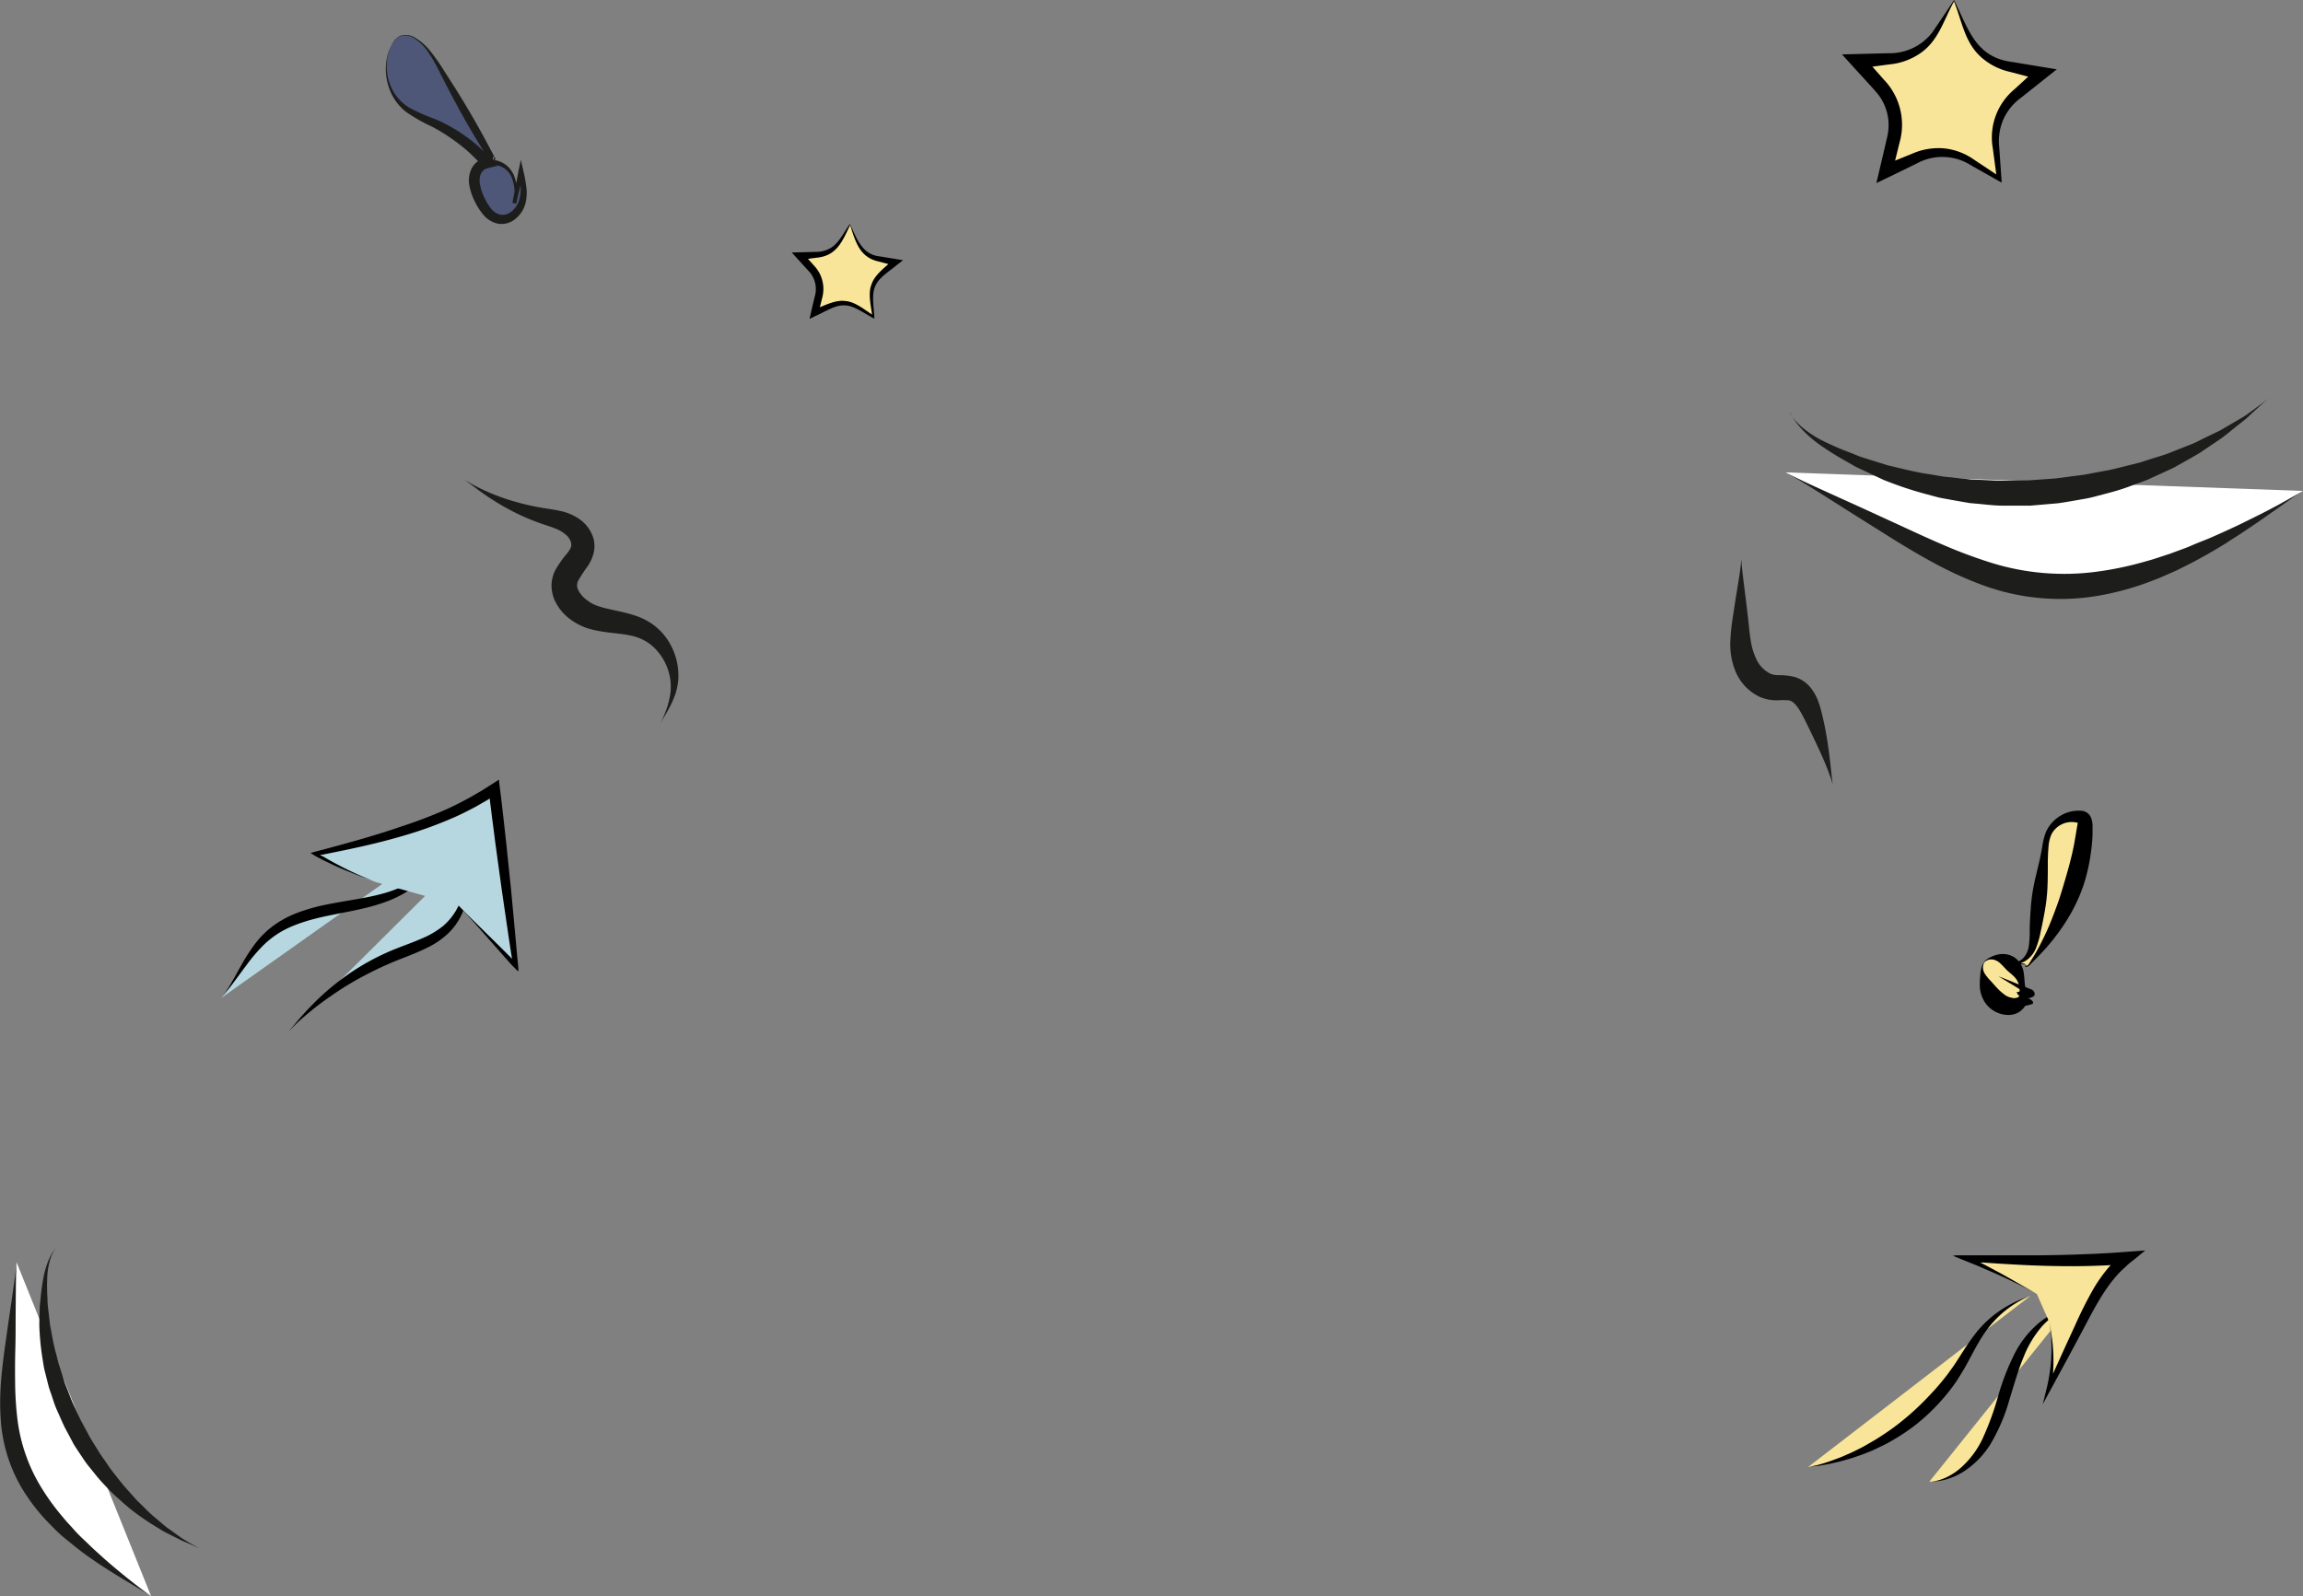<svg id="Слой_1" data-name="Слой 1" xmlns="http://www.w3.org/2000/svg" viewBox="0 0 563.24 390.51"><rect x="0" y="0" width="563.24" height="390.51" fill="#808080" stroke="none"/><defs><style>.cls-1{fill:#f9e599;}.cls-2{fill:#b6d7e0;}.cls-3{fill:#1d1e1c;}.cls-4{fill:#4e5778;}.cls-5{fill:#fff;}</style></defs><path class="cls-1" d="M1150.47,707.37c5.84-.1,10.88-4.43,13.81-9.49s4.24-10.85,6.14-16.38,4.64-11.09,9.46-14.38a50.16,50.16,0,0,1,5.14-2.81" transform="translate(-678.61 -344.9)"/><path d="M1185,664.31s-.72.38-2,1.13a19.78,19.78,0,0,0-4.85,3.78,26,26,0,0,0-4.63,7.65c-1.32,3.12-2.32,6.74-3.52,10.61a44.89,44.89,0,0,1-4.57,10.68,21.4,21.4,0,0,1-6.73,6.83,16.56,16.56,0,0,1-3.31,1.57,14,14,0,0,1-2.65.65,15.67,15.67,0,0,1-1.71.14l-.59,0,.59,0a11.79,11.79,0,0,0,1.66-.31,12.07,12.07,0,0,0,2.47-1,15.2,15.2,0,0,0,2.87-1.95,22.22,22.22,0,0,0,5.37-7.06,70.12,70.12,0,0,0,3.83-10.4,59.37,59.37,0,0,1,4.18-10.75,24.15,24.15,0,0,1,6-7.47,18.87,18.87,0,0,1,3.06-2c1-.48,1.79-.84,2.47-1.14C1184.29,664.68,1185,664.31,1185,664.31Z" transform="translate(-678.61 -344.9)"/><path class="cls-1" d="M1175.21,661.9a26.4,26.4,0,0,0-11.73,8.38c-2.31,2.9-4,6.25-6,9.39a54.08,54.08,0,0,1-36.68,24.13" transform="translate(-678.61 -344.9)"/><path d="M1120.85,703.8s1-.2,2.72-.62c.86-.26,1.91-.56,3.11-1l1.9-.71c.68-.25,1.36-.58,2.09-.89s1.48-.69,2.26-1.07,1.57-.8,2.37-1.27,1.65-.93,2.48-1.46,1.68-1.08,2.54-1.67c1.72-1.17,3.43-2.52,5.16-4a64.47,64.47,0,0,0,5-4.82A60.26,60.26,0,0,0,1155,681c.64-.92,1.32-1.79,1.91-2.71s1.18-1.83,1.75-2.72a52.1,52.1,0,0,1,3.54-5,26.13,26.13,0,0,1,3.83-3.78,28,28,0,0,1,6.61-3.92c.84-.34,1.49-.58,1.94-.74l.68-.24-.67.27a19.22,19.22,0,0,0-1.85.9,25.13,25.13,0,0,0-6,4.56,26.75,26.75,0,0,0-3.18,4c-1,1.53-1.94,3.27-2.94,5.14-.5.94-1,1.9-1.58,2.89s-1.21,2-1.84,3a46.65,46.65,0,0,1-4.59,5.73,47.9,47.9,0,0,1-5.39,5,49.59,49.59,0,0,1-5.65,3.81c-.94.54-1.85,1.06-2.79,1.49s-1.81.89-2.7,1.25-1.74.72-2.59,1-1.63.59-2.42.8c-1.55.49-3,.82-4.23,1.11s-2.35.44-3.23.62C1121.83,703.62,1120.85,703.8,1120.85,703.8Z" transform="translate(-678.61 -344.9)"/><path class="cls-1" d="M1179.68,668.06a42.67,42.67,0,0,1,0,16.32l7.91-15.93c2.9-5.85,6-11.91,11.15-15.89-13.06,1.08-26.19.61-39.29.14a170.08,170.08,0,0,1,17.31,8.75" transform="translate(-678.61 -344.9)"/><path d="M1176.73,661.45s-1.53-.89-4.39-2.32c-1.43-.71-3.19-1.55-5.27-2.49l-3.34-1.45-1.26-.55c-.51-.22-1.18-.48-1.82-.74l-4.43-1.78c.23,0,.4-.09.71-.12h9.6l9.06,0c3.19,0,6.52-.07,10-.17l5.24-.2,2.67-.14,1.63-.09,2.75-.2,5.39-.4-2.43,2-1.27,1c-.44.34-.74.65-1.12,1l-1.07,1-.48.48-.24.26c-.29.31-.56.63-.84.95a38.27,38.27,0,0,0-2.94,4.05c-1.79,2.81-3.28,5.72-4.75,8.49-2.94,5.54-5.64,10.5-7.93,14.71l-2,3.7,1-4.06a41.32,41.32,0,0,0,1.08-11.85,32.62,32.62,0,0,0-.32-3.25c-.12-.73-.17-1.08-.18-1.12s.07.39.21,1.11.33,1.83.5,3.24a44.11,44.11,0,0,1-.18,12.08l-1.06-.36c1.95-4.36,4.27-9.52,6.91-15.21a97.52,97.52,0,0,1,4.48-8.89,38,38,0,0,1,3.07-4.44c.29-.36.58-.72.9-1.06l.21-.24h0l-1.08.06-2.72.11c-1.79.06-3.57.09-5.31.1-3.48,0-6.84-.07-10-.2s-6.24-.31-9.08-.49l-2.1-.14-.74-.07-.56,0-.29,0s0,0,.08.06a4.5,4.5,0,0,1,.49.24,1.57,1.57,0,0,1,.25.14l.15.06.4.21,3.23,1.73c2,1.09,3.7,2.07,5.08,2.88Z" transform="translate(-678.61 -344.9)"/><path class="cls-2" d="M793.53,553.18c0,6.47-.63,13.54-5,18.26-3.43,3.65-8.48,5.15-13.12,7a68.61,68.61,0,0,0-26.19,18.81" transform="translate(-678.61 -344.9)"/><path d="M749.17,597.28l1.68-2c1.08-1.31,2.7-3.16,4.87-5.32,1.09-1.08,2.32-2.22,3.71-3.38s2.92-2.33,4.59-3.5a60.32,60.32,0,0,1,5.46-3.32,58.59,58.59,0,0,1,6.24-2.88c2.18-.85,4.27-1.6,6.19-2.45a21.31,21.31,0,0,0,5.07-3,14.88,14.88,0,0,0,3.34-4.11,20.76,20.76,0,0,0,1.81-4.44,39.24,39.24,0,0,0,1.25-7c.15-1.69.15-2.63.15-2.63s0,1,0,2.64a43.6,43.6,0,0,1-.4,7.23,20.3,20.3,0,0,1-1.36,4.92,15.63,15.63,0,0,1-3.34,5,20.49,20.49,0,0,1-5.45,3.76c-2,1-4.17,1.83-6.29,2.66s-4.14,1.71-6.07,2.64-3.75,1.9-5.46,2.88-3.31,2-4.77,3-2.8,1.94-4,2.86-2.25,1.78-3.16,2.57-1.67,1.49-2.27,2.08-1.06,1.07-1.37,1.39Z" transform="translate(-678.61 -344.9)"/><path class="cls-2" d="M786.55,550.91c-.83,5.5-5.33,9.84-10.37,12.2s-10.64,3.1-16.1,4.16-11,2.53-15.36,6c-5.16,4.16-7.83,10.59-12,15.76" transform="translate(-678.61 -344.9)"/><path d="M732.74,589.05a24.57,24.57,0,0,0,1.56-2.26c1-1.49,2.16-3.74,3.74-6.5a43.1,43.1,0,0,1,2.88-4.4,22,22,0,0,1,4.35-4.38,24.65,24.65,0,0,1,6-3.28,44.56,44.56,0,0,1,7-2c4.8-1,9.31-1.5,13.25-2.54a30.59,30.59,0,0,0,5.43-1.89,21.38,21.38,0,0,0,4.26-2.61,17.05,17.05,0,0,0,2.94-3,12.64,12.64,0,0,0,1.63-2.72,9.37,9.37,0,0,0,.43-1.09,5.93,5.93,0,0,0,.23-.82l.15-.7-.12.7a6.94,6.94,0,0,1-.18.85,10.69,10.69,0,0,1-.32,1.13,14.61,14.61,0,0,1-1.36,3,18.55,18.55,0,0,1-2.68,3.44,22,22,0,0,1-4.2,3.29,29.05,29.05,0,0,1-5.57,2.53c-4.06,1.42-8.69,2.16-13.33,3.12s-8.91,2.25-12.26,4.39a22.61,22.61,0,0,0-4.34,3.65,43.41,43.41,0,0,0-3.25,3.92c-1.89,2.52-3.38,4.62-4.48,6Z" transform="translate(-678.61 -344.9)"/><path class="cls-2" d="M770.6,560.72a87.13,87.13,0,0,1-14.89-6.84c15.22-3.53,30.82-7.23,43.79-15.94q2.49,21.55,5.19,43.11l-14-14.69" transform="translate(-678.61 -344.9)"/><path d="M790.68,566.36s1.23,1.28,3.51,3.54l4.17,4.11,2.61,2.57L802.4,578l.74.73.19.19.09.09,0,0,.11.13a.75.75,0,0,0,.2.2l.09.08s0-.11,0-.15a3.12,3.12,0,0,1-.07-.31c0-.21-.06-.41-.1-.63-.23-1.55-.48-3.16-.73-4.83l-1.56-10.68c-.52-3.76-1.06-7.72-1.62-11.81q-.39-3.07-.81-6.26c-.13-1.06-.26-2.13-.4-3.2l-.09-.81-.05-.4,0-.1h0l-.78.49c-1,.55-1.9,1.12-2.86,1.63-1.91,1-3.84,2-5.76,2.79a98.11,98.11,0,0,1-11.34,4.09c-7.34,2.18-14.08,3.52-19.71,4.65l-.47.1-.14,0c-.09,0-.24,0-.37.06s.15.1.22.15l.13.09.08,0,0,0,.11.06c1.11.66,2.17,1.25,3.17,1.79,2,1.08,3.77,1.93,5.24,2.59,2.93,1.31,4.62,1.87,4.62,1.87l-1.22-.42c-.8-.28-2-.69-3.48-1.27s-3.33-1.32-5.41-2.27c-1-.48-2.15-1-3.31-1.59-.31-.18-.95-.49-1.38-.74l-.63-.4-.33-.2c-.08-.07-.31-.16-.09-.18.51-.13,1-.28,1.55-.42l1.42-.37c5.55-1.5,12.16-3.25,19.29-5.71A116.26,116.26,0,0,0,788,542.79c1.85-.85,3.7-1.79,5.53-2.8.92-.5,1.82-1.06,2.74-1.58l2-1.26,1.38-.89.69-.44c.1-.05.25-.21.32-.17l0,.4c.14,1.09.28,2.18.41,3.26.08.65.16,1.29.23,1.93.13,1.08.25,2.15.37,3.21q.36,3.18.7,6.26c.43,4.11.84,8.08,1.23,11.85l1,10.74c.15,1.69.3,3.31.44,4.88.12,1.21.23,2.4.34,3.56l0,.45,0,.23v.11c0,.05,0,0-.06,0l-.64-.63c-.41-.41-.83-.81-1.27-1.31L794.05,570C791.9,567.65,790.68,566.36,790.68,566.36Z" transform="translate(-678.61 -344.9)"/><path class="cls-3" d="M792.16,462.16a27.5,27.5,0,0,0,3.25,1.9,51.23,51.23,0,0,0,9.5,3.66,61.15,61.15,0,0,0,6.77,1.49c1.21.2,2.54.36,4,.7a12.71,12.71,0,0,1,4.66,2,8.79,8.79,0,0,1,3.49,5,7.35,7.35,0,0,1-.12,3.61,10.28,10.28,0,0,1-1.36,2.88A35.43,35.43,0,0,0,820,487a2.52,2.52,0,0,0,0,2.18,6.55,6.55,0,0,0,2.07,2.45,9,9,0,0,0,1.52,1c.27.14.53.25.8.36s.61.22.93.32c2.58.81,5.67,1.17,8.73,2.22a15.82,15.82,0,0,1,4.33,2.21,14.73,14.73,0,0,1,3.21,3.25,15.86,15.86,0,0,1,2.82,7.27,16.24,16.24,0,0,1,.05,3.33,16.49,16.49,0,0,1-.6,2.87,23.8,23.8,0,0,1-1.85,4.13c-.6,1.07-1.09,1.87-1.4,2.43l-.48.85s.15-.3.42-.88.64-1.45,1.05-2.59a19.06,19.06,0,0,0,1-4.21,14.16,14.16,0,0,0,0-2.61,13.56,13.56,0,0,0-3.93-8.17,11.12,11.12,0,0,0-2.71-1.95,12.12,12.12,0,0,0-3.32-1.12c-2.47-.54-5.45-.56-8.91-1.35-.43-.1-.85-.21-1.32-.36a11.83,11.83,0,0,1-1.4-.53,14.38,14.38,0,0,1-2.61-1.47,12.1,12.1,0,0,1-4.17-4.95,9.07,9.07,0,0,1-.73-3.69,8.54,8.54,0,0,1,.92-3.62,27.28,27.28,0,0,1,3-4.24c.77-1,.94-1.53.92-2.11a3.69,3.69,0,0,0-1.21-2.19,9,9,0,0,0-2.82-1.68c-1.13-.46-2.39-.83-3.64-1.27A53.58,53.58,0,0,1,804,470a62.59,62.59,0,0,1-8.84-5.55l-2.24-1.7Z" transform="translate(-678.61 -344.9)"/><path class="cls-3" d="M1126.83,536.83a23.67,23.67,0,0,0-.79-2.48c-.57-1.58-1.5-3.84-2.76-6.55-.63-1.36-1.34-2.84-2.1-4.41s-1.6-3.34-2.47-4.77a7.83,7.83,0,0,0-1.41-1.77,2.41,2.41,0,0,0-1.32-.63,19.57,19.57,0,0,0-2.61,0,10.34,10.34,0,0,1-4.54-.91A12,12,0,0,1,1103,509a17.29,17.29,0,0,1-1.21-7.11,49.37,49.37,0,0,1,.58-5.81l.75-4.88c.49-3,.89-5.39,1.11-7.06s.27-2.6.27-2.6,0,.93.18,2.6.48,4.11.87,7.1c.18,1.5.37,3.15.58,4.91s.35,3.63.65,5.42a16,16,0,0,0,1.54,4.92,7.43,7.43,0,0,0,3.15,3.16,4.44,4.44,0,0,0,.89.3,5.89,5.89,0,0,0,1.13.12,16.73,16.73,0,0,1,3.93.41,7.92,7.92,0,0,1,4,2.64,11.88,11.88,0,0,1,1.87,3.33,25.1,25.1,0,0,1,.89,3c.23.93.43,1.84.62,2.72.36,1.76.64,3.42.86,4.92.44,3,.68,5.47.87,7.15S1126.83,536.83,1126.83,536.83Z" transform="translate(-678.61 -344.9)"/><path class="cls-1" d="M1174.15,580.79l-2.2-.43a4.71,4.71,0,0,0,3.36-2.78,13.92,13.92,0,0,0,1-4.4q1.23-10.24,2.47-20.5a14,14,0,0,1,.87-4,7.16,7.16,0,0,1,7.67-4,1.78,1.78,0,0,1,.77.3,2,2,0,0,1,.46,1.72,58.6,58.6,0,0,1-13.7,34.12c-.2.23-.49.48-.76.35S1174,580.88,1174.15,580.79Z" transform="translate(-678.61 -344.9)"/><path d="M1174.15,580.79a.77.77,0,0,0-.09.17c-.08.14.12.27.34.15a2,2,0,0,0,.6-.71l.73-1.15c.54-.86,1.17-1.94,1.83-3.23s1.39-2.75,2.1-4.42,1.41-3.5,2.12-5.47,1.34-4.13,2-6.38,1.32-4.63,1.85-7.15c.28-1.26.48-2.56.71-3.88.1-.66.21-1.32.34-2l.09-.56h0s0,0,0,0-.1,0-.17,0a5.1,5.1,0,0,0-1.07-.16,5.58,5.58,0,0,0-5.2,3,9.24,9.24,0,0,0-.73,3.22c-.1,1.14-.14,2.29-.16,3.41,0,2.25,0,4.41-.09,6.46a45.2,45.2,0,0,1-.66,5.75c-.32,1.79-.65,3.45-1,5a20.67,20.67,0,0,1-1.25,4.25,6.64,6.64,0,0,1-2.28,2.76,4.31,4.31,0,0,1-2.22.75v-.4l1.7.49a2.42,2.42,0,0,1,.46.14l-.47,0-1.76-.19-1-.1,1-.29a3.56,3.56,0,0,0,1.66-1.08,5.45,5.45,0,0,0,1.23-2.6,24.39,24.39,0,0,0,.25-4c0-1.56.11-3.25.23-5.06a44,44,0,0,1,.72-5.75c.38-2,.94-4.1,1.44-6.29.25-1.1.47-2.21.67-3.36a16.2,16.2,0,0,1,.89-3.62,8.92,8.92,0,0,1,6.26-5.09,8.44,8.44,0,0,1,1.66-.18c.15,0,.22,0,.49,0l.65.06a3,3,0,0,1,1.08.48,3.12,3.12,0,0,1,.7.75,4.24,4.24,0,0,1,.4,1,6,6,0,0,1,.18,1.54c0,.73,0,1.46,0,2.18-.07,1.43-.2,2.84-.4,4.22a45.17,45.17,0,0,1-1.74,7.8,41.24,41.24,0,0,1-2.88,6.59,46.66,46.66,0,0,1-3.35,5.24c-1.11,1.53-2.21,2.83-3.19,3.94s-1.88,2-2.61,2.74l-1,1a2.24,2.24,0,0,1-.81.64.49.49,0,0,1-.4,0,.22.22,0,0,1-.06-.28C1174.07,580.81,1174.15,580.79,1174.15,580.79Z" transform="translate(-678.61 -344.9)"/><path class="cls-1" d="M1173.28,591.09c.06-.57.1-1.14.13-1.72.07-.11.14-.21.2-.32Z" transform="translate(-678.61 -344.9)"/><path d="M1173.28,591.09s-.06-.07-.31-.21l-.44-.27a6.08,6.08,0,0,1-.59-.35,3.89,3.89,0,0,1-.55-.4c-.16-.13-.26-.27-.24-.39a.75.75,0,0,1,.27-.35,1.92,1.92,0,0,1,.83-.29l2.57.87h-.54a.67.67,0,0,0-.27.08l.12-.38c-.06.13.06.25.36.39a2.83,2.83,0,0,1,.61.38c.11.12,0,.21-.13.3a3.42,3.42,0,0,1-.47.23l-.53.16c-.13.06-.29.09-.4.13s-.26.1-.29.1-.06-.05-.26-.16-.26-.11-.38-.18l-.5-.25a3.52,3.52,0,0,1-.43-.27c-.12-.1-.22-.2-.1-.29a3.4,3.4,0,0,1,.66-.27c.32-.1.46-.21.41-.33l.13-.38a.59.59,0,0,0-.09-.22,4.11,4.11,0,0,0-.29-.31l0,0-1.78-1.64,4.35,2.5a1.92,1.92,0,0,1,.7.54.69.69,0,0,1,.15.41c0,.13-.15.23-.35.31a5.52,5.52,0,0,1-.65.2c-.22.06-.45.11-.67.15l-.5.11C1173.37,591,1173.32,591.1,1173.28,591.09Z" transform="translate(-678.61 -344.9)"/><path class="cls-1" d="M1163.87,580.38a3.24,3.24,0,0,1,2-1.17c2.67-.52,5.36,1.4,6.54,3.86a13.32,13.32,0,0,1,1,6.3,3.76,3.76,0,0,1-2.35,1.57,5.4,5.4,0,0,1-4.8-1.9,12.78,12.78,0,0,1-2.44-4.75C1163.41,583,1163.09,581.48,1163.87,580.38Z" transform="translate(-678.61 -344.9)"/><path d="M1163.87,580.38s0,.11-.13.32a2.19,2.19,0,0,0-.16,1,3.07,3.07,0,0,0,.49,1.46,11.37,11.37,0,0,0,1.36,1.67c.49.53,1,1.12,1.58,1.75a14.85,14.85,0,0,0,1.54,1.41,4.5,4.5,0,0,0,1.65.91c.14,0,.28.07.43.09a1.75,1.75,0,0,0,.41.08,2.17,2.17,0,0,0,1.12-.21l.23-.13h0c0,.07,0-.14,0-.27a3.15,3.15,0,0,0,.09-.42,5.67,5.67,0,0,0,0-1.64,4.51,4.51,0,0,0-1.35-2.66c-.65-.63-1.27-1.08-1.76-1.57s-.92-1-1.4-1.45a3.77,3.77,0,0,0-1.6-1,2.66,2.66,0,0,0-1.51,0,3.08,3.08,0,0,0-1.11.72s0-.12.19-.31a4,4,0,0,1,.79-.68,7.51,7.51,0,0,1,1.58-.77,6.1,6.1,0,0,1,2.55-.38,5.1,5.1,0,0,1,2.94,1.22,5.44,5.44,0,0,1,1.71,3.13c.22,1.22.21,2.42.38,3.59.08.59.17,1.18.29,1.79l.1.46c0,.16,0,.24.11.62a1.27,1.27,0,0,1,.07.24l0,.21-.09.43a3.19,3.19,0,0,1-.25.6,5,5,0,0,1-1.7,1.89,4.53,4.53,0,0,1-1.26.54,5.06,5.06,0,0,1-1.27.18,7.12,7.12,0,0,1-4.3-1.45,6.91,6.91,0,0,1-2.25-3.06,7.62,7.62,0,0,1-.54-2.91c0-.89.07-1.67.13-2.37a10.34,10.34,0,0,1,.26-1.72,3.2,3.2,0,0,1,.39-1C1163.77,580.46,1163.86,580.37,1163.87,580.38Z" transform="translate(-678.61 -344.9)"/><path class="cls-1" d="M1173.61,589.05l.32-2A2.87,2.87,0,0,1,1173.61,589.05Z" transform="translate(-678.61 -344.9)"/><path d="M1173.61,589.05a2.64,2.64,0,0,0-.24-.3c-.12-.11-.22-.21-.38-.34l-.27-.19-.28-.18a4.77,4.77,0,0,0-.55-.28c-.17-.06-.28-.1-.26-.11s.11,0,.22,0a6.59,6.59,0,0,0,.78-.24l0,0,2.51-.08c-.36.08-.63.18-.62.31s.08.15.17.23l.4.25.32.23c.06.06.09.12.07.17a1,1,0,0,1-.44.24l-.28.08-.32.07-.5.11a1.84,1.84,0,0,0-.38.1,2.29,2.29,0,0,0-.33-.22c-.15-.07-.26-.15-.44-.25l-.28-.17-.24-.17a.85.85,0,0,1-.34-.35q0-.09.12-.15l.37-.12.46-.11c.11,0,.22-.1.23-.16s-.18-.3-.49-.49l-5.29-3.22,7.8,3.14,0,0a1.52,1.52,0,0,1,.9.58,1.47,1.47,0,0,1,.2.71.75.75,0,0,1-.37.56,2.48,2.48,0,0,1-.71.31,3.64,3.64,0,0,1-.72.09,3.1,3.1,0,0,1-.53,0Z" transform="translate(-678.61 -344.9)"/><path class="cls-4" d="M774.34,356a4.66,4.66,0,0,1,2-2.23c1.58-.74,3.46.09,4.81,1.2,2.33,1.92,3.88,4.59,5.38,7.21q6.36,11.06,12.71,22.13l-.68-.93.09,1.21a5.66,5.66,0,0,1,4.44,1.9c1.84,2.18,2,5.37,1.33,8.14l1.66-7.69c.47,2.46.93,5,.21,7.44s-3,4.52-5.5,4.13c-2.25-.35-3.72-2.5-4.75-4.52-1.29-2.53-2.26-5.83-.45-8a3.88,3.88,0,0,1,2.2-1.26,41.6,41.6,0,0,0-13.18-9.83c-2.34-1.1-4.82-2-6.86-3.59A12.69,12.69,0,0,1,774.34,356Z" transform="translate(-678.61 -344.9)"/><path class="cls-3" d="M774.34,356l-.3.72a11.35,11.35,0,0,0-.65,2.15,12.71,12.71,0,0,0-.14,3.59,12.51,12.51,0,0,0,1.43,4.57,11.19,11.19,0,0,0,4,4.19,45.69,45.69,0,0,0,6.37,2.82,38.74,38.74,0,0,1,7.17,4,39.78,39.78,0,0,1,3.49,2.76l.84.77.42.4.21.2.26.27,1.44,1.52c.46.51,1,1.1,1.36,1.52l-2.06.49a3.61,3.61,0,0,0-.86.29,2.13,2.13,0,0,0-.31.18l-.11.09a3,3,0,0,0-.67.87A4.43,4.43,0,0,0,796,390a11.89,11.89,0,0,0,.95,3,13.72,13.72,0,0,0,1.67,2.81,4.18,4.18,0,0,0,2.3,1.6,3.32,3.32,0,0,0,2.64-.67,5.58,5.58,0,0,0,1.9-2.54,9.55,9.55,0,0,0,.48-3.5,30.82,30.82,0,0,0-.39-3.62h1.14c-.66,2.64-1.27,5.17-1.83,7.66l-.79-.18a9.55,9.55,0,0,0-.43-6.48,5.11,5.11,0,0,0-2.05-2.21,5.23,5.23,0,0,0-1.38-.52,5.89,5.89,0,0,0-2.08-.06l-.09-.75-.06-.62,0-.4c0-.1,0,0,0-.05h0l0,0,0,0-.11,0h0l-.08-.12-.15-.24-.61-1-1.18-1.92q-1.17-1.92-2.25-3.76c-1.43-2.46-2.75-4.84-3.95-7.09s-2.3-4.4-3.31-6.38a40.87,40.87,0,0,0-3-5.3,11.66,11.66,0,0,0-3.46-3.42,3.85,3.85,0,0,0-3.46-.43,4,4,0,0,0-1.65,1.52c-.28.44-.4.68-.4.68a5.55,5.55,0,0,1,.37-.7,4,4,0,0,1,1.64-1.58,4.08,4.08,0,0,1,3.61.32,13.56,13.56,0,0,1,3.79,3.27,48.33,48.33,0,0,1,3.55,5.06c1.21,1.88,2.51,3.9,3.85,6.08s2.72,4.51,4.12,7c.71,1.24,1.41,2.51,2.12,3.83l1.06,2,.54,1,.33.63.28.5.13.25.07.12,0,.06v0s.11,0-.08,0l-.27.23-.13.12-.07.06s0,.05-.07,0l0,0,.23-.71.06-.17,0-.09s0,0,0,0l-.22,0-.11,0h0v.07l0,.4V384h0s0,0,0,0a9.28,9.28,0,0,1,1.18.24,6.42,6.42,0,0,1,1.62.74,5.7,5.7,0,0,1,1.35,1.2,7.69,7.69,0,0,1,.94,1.52,11.15,11.15,0,0,1,.45,7l-.79-.18c.51-2.5,1-5.06,1.48-7.73L806,384l.64,2.86a32.79,32.79,0,0,1,.69,3.74,10.92,10.92,0,0,1-.23,4.13,7.26,7.26,0,0,1-2.33,3.63,5.34,5.34,0,0,1-4.32,1.27,6.36,6.36,0,0,1-3.72-2.3,15.9,15.9,0,0,1-2.07-3.28,14.26,14.26,0,0,1-1.23-3.63,6.79,6.79,0,0,1,.42-4.09,5.26,5.26,0,0,1,1.33-1.76l.21-.17.06,0,0,0,.07,0c.06,0,0-.09-.11-.18l-.7-.71-.78-.75c-1-1-2.11-1.88-3.19-2.71a45,45,0,0,0-6.57-4.21,39.48,39.48,0,0,1-6.24-3.56,12.66,12.66,0,0,1-3.8-4.9,14.39,14.39,0,0,1-1.14-4.8,13.57,13.57,0,0,1,.27-3.63,11.46,11.46,0,0,1,.7-2.15C774.21,356.24,774.34,356,774.34,356Z" transform="translate(-678.61 -344.9)"/><path class="cls-1" d="M1156.49,345.07l3.19,7.72a14,14,0,0,0,10,8.32l8.16,1.74-6.35,5.42a14,14,0,0,0-4.82,12.07l.86,8.3-7.11-4.36a14,14,0,0,0-13-.86l-7.63,3.39,2-8.12a14,14,0,0,0-3.2-12.6l-5.58-6.21,8.33-.65a14,14,0,0,0,11-6.93Z" transform="translate(-678.61 -344.9)"/><path d="M1156.5,344.9c3.49,6.93,5.15,14,14.2,15.16l10.93,1.8-2.76,2.2-5.92,4.7a13.37,13.37,0,0,0-4.38,5.34,13.56,13.56,0,0,0-1,6.94l.52,7.54.07,1-.87-.49-6.58-3.72a13.06,13.06,0,0,0-13.41-.43l-6.79,3.31-3,1.44c.49-2.06,2-8.44,2.49-10.61a14.17,14.17,0,0,0,.5-3.38,12.3,12.3,0,0,0-2.57-7.72c-.76-1-5.35-5.91-6.24-6.93l-2.59-2.84,11.33-.29a13.13,13.13,0,0,0,10.75-5.09c1.78-2.58,3.74-5.5,5.34-7.94Zm0,.35c-2.57,4.63-3.79,9.66-8.29,12.7a15.85,15.85,0,0,1-7.56,2.71l-7.5,1,1.18-2.95s5,5.65,5,5.66a15.94,15.94,0,0,1,3.83,15.49l-1.81,7.33s-2.25-1.83-2.17-1.83l7-2.82a15.89,15.89,0,0,1,7.93-1.34,15.46,15.46,0,0,1,7.39,2.83l6.3,4.17s-.82.54-.81.5l-1-7.49a15.32,15.32,0,0,1,5.28-14.46l5.57-5.1s.71,2.78.69,2.76l-7.31-1.92a15.68,15.68,0,0,1-7.1-3.62c-4-3.57-4.66-8.72-6.61-13.61Z" transform="translate(-678.61 -344.9)"/><path class="cls-1" d="M886.5,399.9l1.65,4a7.2,7.2,0,0,0,5.15,4.29l4.21.9-3.27,2.79a7.18,7.18,0,0,0-2.49,6.23l.44,4.28-3.67-2.25a7.21,7.21,0,0,0-6.69-.44l-3.93,1.75,1-4.19a7.2,7.2,0,0,0-1.64-6.5l-2.88-3.2,4.29-.34a7.18,7.18,0,0,0,5.67-3.57Z" transform="translate(-678.61 -344.9)"/><path d="M886.51,399.81c1.64,3.41,2.9,7.4,7.32,7.82l5.64.93L898,409.69c-1.63,1.41-4.51,3.1-5.31,5.18-1,2-.34,5.33-.26,7.47,0,0,0,.52,0,.52l-.45-.25c-1.92-1-4.62-3.05-6.85-3-2.2-.18-5,1.7-7,2.55l-1.54.75c.25-1.07,1-4.35,1.29-5.47a6.45,6.45,0,0,0-1.66-6.41s-2.63-2.88-2.63-2.89l-1.34-1.47,5.85-.15a6.93,6.93,0,0,0,3.47-.84c2.2-1.18,3.43-4,4.83-5.88Zm0,.18c-1.88,3.92-3.24,7.5-8.17,7.95l-3.87.51s.6-1.56.61-1.51l2.59,2.91a8.27,8.27,0,0,1,2,8l-.94,3.78s-1.16-.95-1.12-.95c2.26-.83,5.21-2.51,7.7-2.14,2.51.13,5,2.36,7.07,3.61,0,0-.43.28-.42.26-.26-2.38-1.17-5.61-.2-7.94.74-2.39,3.55-4.35,5.26-6,0,0,.37,1.44.36,1.43l-3.77-1c-4.78-1-5.73-4.81-7.08-8.89Z" transform="translate(-678.61 -344.9)"/><path class="cls-5" d="M1241.85,465c-20.15,12.77-42.53,26.06-66.18,22.94-12.38-1.63-23.69-7.67-34.68-13.6l-25.69-13.88" transform="translate(-678.61 -344.9)"/><path class="cls-3" d="M1115.3,460.47s1.71.9,4.88,2.39,7.8,3.57,13.51,6.16l9.31,4.27c3.34,1.54,6.88,3.2,10.62,4.8a119,119,0,0,0,11.81,4.43,60,60,0,0,0,26.08,2.22,81.3,81.3,0,0,0,12.22-2.61c1-.26,1.92-.56,2.85-.87l2.77-.91c1.8-.69,3.58-1.26,5.25-2s3.32-1.32,4.87-2,3-1.33,4.45-2,2.75-1.28,4-1.91,2.46-1.2,3.56-1.77c2.22-1.12,4.11-2.13,5.64-3,3.08-1.68,4.72-2.7,4.72-2.7s-1.62,1.06-4.48,3.08l-5.23,3.67c-1,.72-2.13,1.47-3.3,2.26s-2.42,1.63-3.75,2.47c-.67.42-1.35.86-2,1.31l-2.17,1.31c-1.47.9-3.05,1.77-4.69,2.67s-3.38,1.74-5.16,2.65l-2.79,1.23c-.94.43-1.91.84-2.91,1.2a68.48,68.48,0,0,1-12.91,3.7,55,55,0,0,1-28.85-2.44,90,90,0,0,1-12.13-5.52c-3.71-2-7.09-4.05-10.23-6l-8.68-5.45c-5.3-3.35-9.57-6.08-12.56-7.91S1115.3,460.47,1115.3,460.47Z" transform="translate(-678.61 -344.9)"/><path class="cls-3" d="M1116.27,445.75l.17.29c.11.18.28.46.53.81a15.25,15.25,0,0,0,2.53,2.7,25.79,25.79,0,0,0,4.88,3.17,73.74,73.74,0,0,0,7.11,3.06l2,.82,2.19.69,4.62,1.45c3.27.72,6.68,1.7,10.39,2.2l2.79.48c.94.15,1.91.2,2.87.32l2.94.31,1.48.16,1.51.06c2,.05,4.07.23,6.15.23l6.34-.09,6.33-.45c2.07-.23,4.1-.54,6.11-.78,1-.1,2-.31,3-.5l2.91-.55c1.93-.3,3.76-.82,5.58-1.27l2.68-.67c.9-.2,1.73-.54,2.58-.79,1.69-.56,3.35-1,4.93-1.59l4.5-1.78c.72-.3,1.46-.54,2.13-.87l2-1,3.7-1.78c1.14-.6,2.18-1.25,3.17-1.82l2.76-1.62c.85-.5,1.54-1.07,2.21-1.53,2.63-1.89,4-3,4-3s-1.37,1.15-3.75,3.36c-.61.54-1.23,1.21-2,1.82l-2.52,2c-.91.72-1.86,1.54-2.92,2.32s-2.25,1.53-3.46,2.36l-1.88,1.27c-.64.44-1.34.78-2,1.19l-4.39,2.47c-1.56.77-3.21,1.5-4.9,2.28-.85.36-1.69.81-2.59,1.12l-2.74,1a53.66,53.66,0,0,1-5.75,1.85l-3,.79a28.68,28.68,0,0,1-3.11.71c-2.11.36-4.26.77-6.46,1.07l-6.72.58c-2.28,0-4.53,0-6.75,0s-4.4-.32-6.53-.49l-1.6-.15-1.57-.27-3.08-.54c-1-.2-2-.34-3-.58l-2.89-.77a90.2,90.2,0,0,1-10.57-3.54l-4.56-2.15-2.13-1-2-1.15a75.89,75.89,0,0,1-6.73-4.18,29.92,29.92,0,0,1-4.52-3.93,18.87,18.87,0,0,1-2.27-3c-.23-.36-.38-.65-.49-.84Z" transform="translate(-678.61 -344.9)"/><path class="cls-5" d="M715.58,735.41c-13.81-9.2-28.59-19.65-33.3-35.57-2.47-8.33-1.83-17.22-1.17-25.89l1.55-20.25" transform="translate(-678.61 -344.9)"/><path class="cls-3" d="M682.66,653.7s-.08,1.34-.13,3.78-.06,6-.1,10.32c0,2.18,0,4.57-.07,7.13s-.09,5.28-.05,8.11a80,80,0,0,0,.53,8.75,41.49,41.49,0,0,0,6,17.21,55,55,0,0,0,5.11,7c.87,1.1,1.84,2.07,2.72,3.08s1.82,1.91,2.74,2.77,1.78,1.74,2.66,2.52,1.7,1.56,2.53,2.27c1.62,1.43,3.14,2.68,4.48,3.77s2.52,2,3.49,2.75c1.93,1.47,3,2.23,3,2.23s-1.12-.73-3.22-2c-1.05-.63-2.33-1.39-3.81-2.29s-3.17-1.93-5-3.14c-.92-.59-1.88-1.24-2.86-1.93s-2-1.43-3-2.22-2.06-1.66-3.15-2.54-2.13-1.86-3.15-2.93a46.58,46.58,0,0,1-6-7.16,37.32,37.32,0,0,1-4.59-9.07,37.73,37.73,0,0,1-2-9.95,63.34,63.34,0,0,1,.07-9.27c.22-2.92.57-5.66.92-8.2s.7-4.9,1-7.06c.63-4.31,1.15-7.8,1.47-10.22S682.66,653.7,682.66,653.7Z" transform="translate(-678.61 -344.9)"/><path class="cls-3" d="M692.29,650.15a6.93,6.93,0,0,0-.49.76,10.78,10.78,0,0,0-1,2.37,18.34,18.34,0,0,0-.63,4,49.27,49.27,0,0,0,.06,5.38c0,.5,0,1,.06,1.52s.12,1.05.18,1.59c.13,1.07.25,2.19.39,3.34.46,2.29.81,4.73,1.54,7.23l.48,1.91c.17.64.41,1.27.61,1.92s.42,1.29.64,2l.31,1,.39,1c.54,1.3,1,2.66,1.59,4l1.86,4c.7,1.32,1.39,2.61,2.08,3.89s1.5,2.46,2.22,3.67,1.58,2.3,2.32,3.43,1.59,2.16,2.39,3.19,1.57,2,2.42,2.93,1.61,1.83,2.4,2.68c1.69,1.59,3.16,3.23,4.73,4.45l2.17,1.85c.71.55,1.42,1,2.06,1.5l1.81,1.29c.55.41,1.12.68,1.59,1,1.95,1.13,3.06,1.7,3.06,1.7s-1.12-.54-3.2-1.43c-.51-.24-1.12-.44-1.72-.77l-2-1c-.71-.37-1.5-.75-2.3-1.2l-2.48-1.53a63.51,63.51,0,0,1-5.48-3.88c-.93-.77-1.86-1.61-2.83-2.47a34,34,0,0,1-2.85-2.79,37.19,37.19,0,0,1-2.8-3.14c-.88-1.13-1.86-2.22-2.69-3.47s-1.69-2.49-2.51-3.8L694.4,694c-.68-1.44-1.3-2.88-1.93-4.29s-1-2.88-1.53-4.29l-.35-1.06c-.1-.36-.19-.71-.28-1.07-.18-.71-.35-1.41-.53-2.11s-.36-1.38-.48-2.07-.22-1.38-.33-2.06a64.16,64.16,0,0,1-.74-7.71c0-1.22,0-2.38.08-3.51,0-.56,0-1.11.05-1.64s.11-1.06.17-1.57a50.34,50.34,0,0,1,.76-5.46,21,21,0,0,1,1.21-4,13.51,13.51,0,0,1,1.26-2.29C692.09,650.39,692.29,650.15,692.29,650.15Z" transform="translate(-678.61 -344.9)"/></svg>